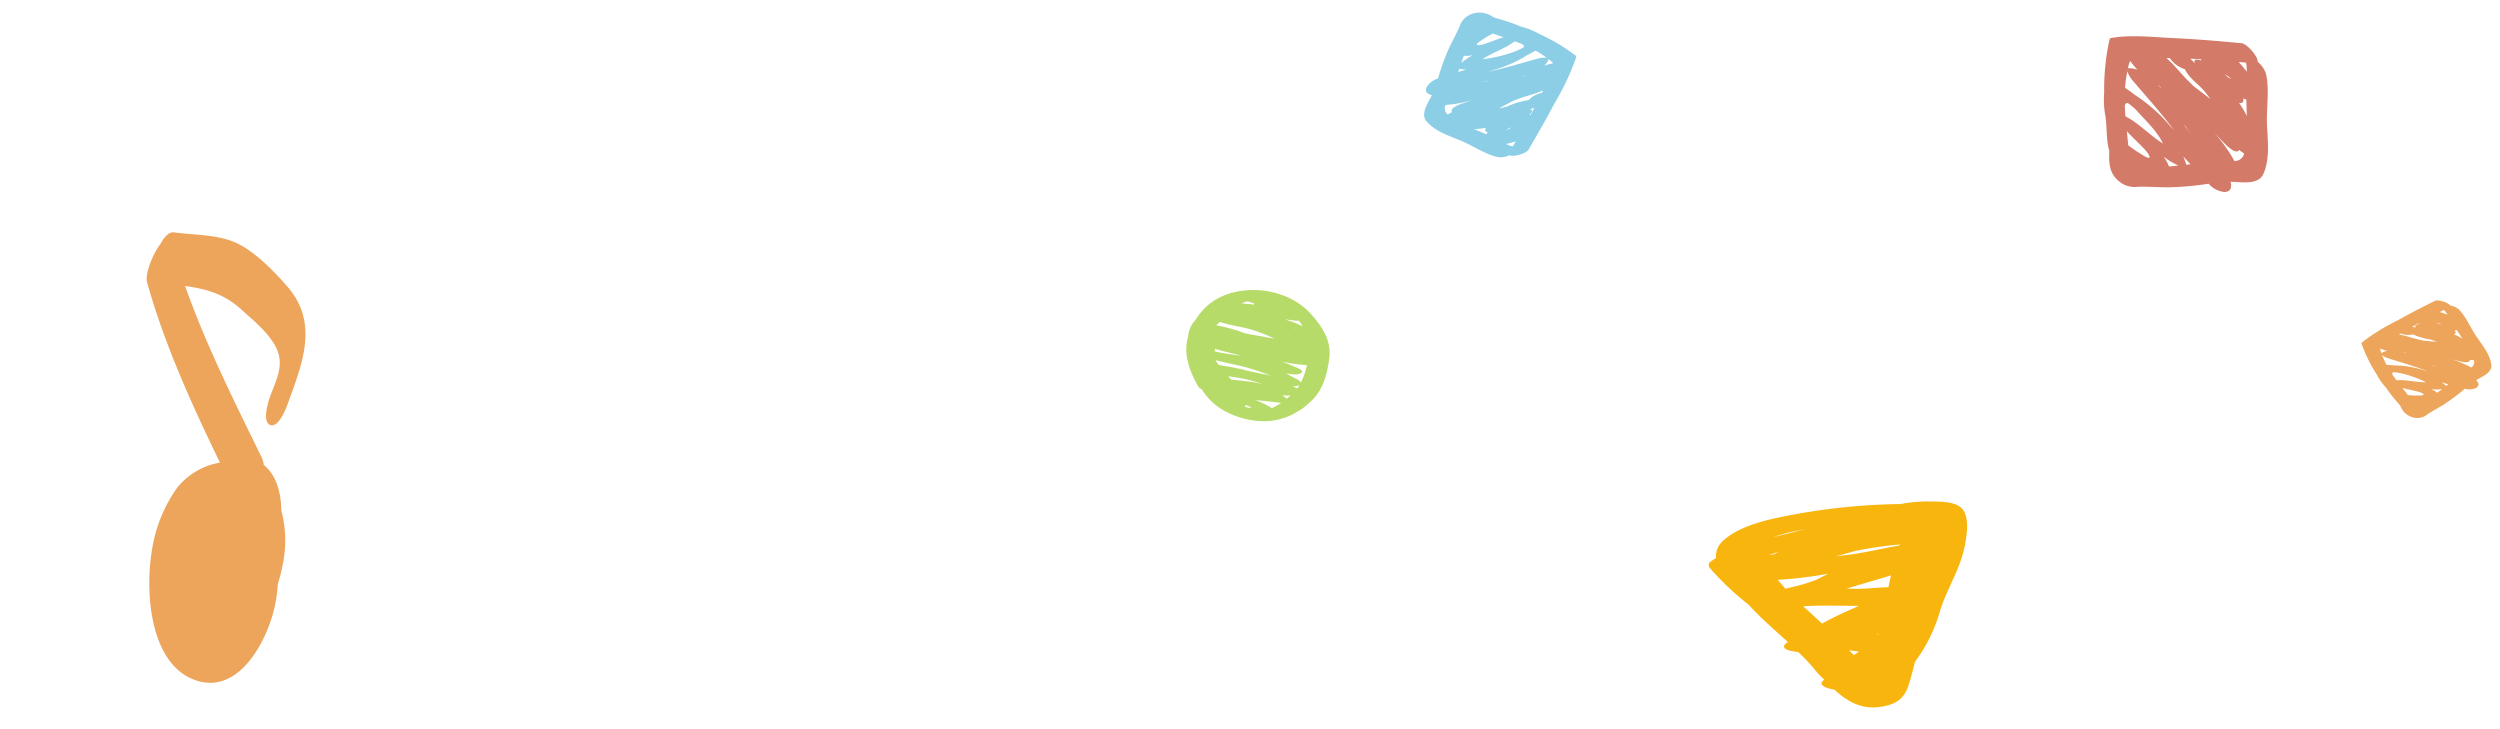 <svg xmlns="http://www.w3.org/2000/svg" xmlns:xlink="http://www.w3.org/1999/xlink" width="369.138" height="107.571" viewBox="0 0 369.138 107.571"><defs><clipPath id="a"><rect width="35.106" height="33.28" fill="#f8b50e"/></clipPath><clipPath id="b"><rect width="23.003" height="24.25" fill="#d37a68"/></clipPath><clipPath id="c"><rect width="14.79" height="15.591" fill="#eda45b"/></clipPath><clipPath id="d"><rect width="20.393" height="20.094" fill="#b6db68"/></clipPath><clipPath id="e"><rect width="18.349" height="19.343" fill="#8bcee6"/></clipPath><clipPath id="f"><rect width="40.44" height="62.888" fill="#eda45b"/></clipPath></defs><g transform="translate(-56.085 -7591.82)"><g transform="translate(7331.762 2973.517) rotate(59)"><g transform="translate(401.707 8414.338) rotate(-21)"><g clip-path="url(#a)"><path d="M34.779,25.481c-.418-1.125-.895-2.241-1.4-3.351A22.987,22.987,0,0,0,31.8,14.262c-1.313-3.241-1.525-6.853-3.084-9.988C28.024,2.891,26.644.285,24.9.022c-1.5-.227-3.335,1.33-4.425,2.146A21.1,21.1,0,0,0,17.3,5.152c-.239.164-.45.333-.6.461a93.369,93.369,0,0,0-10.007,9.5C4.24,17.876.817,21.551.084,25.293A3.006,3.006,0,0,0,.8,28.129c-.1.277-.2.557-.28.841a.633.633,0,0,0,.412.882,41.143,41.143,0,0,0,7.928.753c2.639.458,5.3.574,7.953.778-.593,1.56.818,1.032,2.1.219.451.053.9.1,1.352.154.808.118,1.613.254,2.413.442a9.623,9.623,0,0,0,1.754.236c-.013.135-.033.27-.043.4-.054.757,1.149.337,1.416.217s.5-.237.729-.362c2.482.2,4.868-.1,6.767-2.02,1.569-1.589,2.269-3.061,1.477-5.192M16.295,14.726a56.919,56.919,0,0,1,4.655-4.864l.027-.025c.012.048.026.093.038.141-1.814,2.01-3.479,4.157-5.419,6.055-.352.344-.7.7-1.057,1.071q.892-1.179,1.757-2.378m6.255-.211c.061-.087.121-.179.176-.273q.381.818.78,1.63c-1.283,1.035-2.486,2.263-3.632,3.122q-.553.415-1.114.846c1.25-1.784,2.531-3.547,3.79-5.325m4,7.685.046.1-.213.116c.042-.051.1-.125.167-.217M15.284,19.767c-.264.547-.521,1.106-.779,1.67a25.327,25.327,0,0,1-2.278,3.247,6.089,6.089,0,0,0-.548.728c-.5-.093-1.007-.194-1.513-.311-.06-.014-.128-.027-.2-.041a62.214,62.214,0,0,0,5.313-5.293m6.485.955c-.568,1.13-1.2,2.232-1.748,3.373-.324.673-.632,1.355-.934,2.039-1.253-.119-2.508-.211-3.763-.3,2.04-1.808,4.283-3.42,6.446-5.113m4.181,5.306c-.1.292-.192.588-.286.884-.33-.042-.659-.089-.99-.13.421-.255.847-.5,1.276-.755M7.229,22.388c-.054.06-.1.124-.158.183l-.378.413c.265-.439.553-.877.859-1.311a6.7,6.7,0,0,0-.323.716m.849-5.177c.216-.266.441-.524.663-.785-.354.439-.706.881-1.047,1.335-.681.908-1.41,1.818-2.14,2.743a26.359,26.359,0,0,1,2.523-3.294" transform="translate(-0.001 0)" fill="#f8b50e"/></g></g><g transform="translate(388.472 8330.782) rotate(31)"><g clip-path="url(#b)"><path d="M21.773,8.77A3.594,3.594,0,0,0,23,6.424c-.045-.97-.735-1.088-1.514-.907.04-1.668.5-4.063-1.122-4.815C18.167-.318,15.42.041,13.087.147c-2.415.11-5.161-.391-7.512.14a3.806,3.806,0,0,0-1.8,1.235C3.076,1.411,1.1,3.079,1.029,3.9.727,7.147.436,10.4.29,13.664c-.135,3.024-.556,6.481-.037,9.47a.3.3,0,0,0,.273.273,33.953,33.953,0,0,0,7.732.78A13.337,13.337,0,0,0,11.826,24c1.67-.248,3.446-.087,5.072-.564.188,0,.376,0,.564.005,1.864.073,3.288-.265,4.356-2.022a3.635,3.635,0,0,0,.409-2.22c-.033-1.47.066-2.941.082-4.41a43.536,43.536,0,0,0-.535-6.016m-16.624,12a4.125,4.125,0,0,0,1.192-.631c2.541-2.141,4.92-4.333,7.525-6.266-.189.175-.378.352-.569.526a24.167,24.167,0,0,0-4.658,5.284L8.63,19.7c-.36.458-.7.925-1.01,1.4a18.954,18.954,0,0,1-2.471-.334m5.235-.749c.114-.14.233-.276.349-.414,1.632-1.429,3.159-3.16,5.1-4.1-1.159,1.934-2.967,3.508-4.011,5.547q-.815.063-1.63.091c-.591-.268-.327-.478.2-1.121M6.28,5.384a1.688,1.688,0,0,1-.3.63c-.126.1-.267.223-.417.361.241-.33.494-.653.719-.991m6.978,6.81q.6-.391,1.2-.775-.718.491-1.42,1c.075-.074.149-.151.225-.225m3.466,5.986c.674-.619,1.681-1.216.987.039a23.155,23.155,0,0,1-1.617,2.413q-1.044.1-2.087.21c.95-.836,1.771-1.794,2.716-2.662m1.042-2.761a10.753,10.753,0,0,0,1.316-2.188c.015.125.026.247.041.372.042.338.071.676.1,1.014a5.755,5.755,0,0,0-1.452.8m1.189-3.33a.7.7,0,0,0-.157.027,11.035,11.035,0,0,0-1.061.393q.573-.533,1.147-1.063c.021.213.048.43.071.643M14.122,8.046c.621-.588,1.24-1.179,1.851-1.778.3-.3,1.4-1.458.913-1.941a.382.382,0,0,0-.112-.076,3.5,3.5,0,0,0,.531-.734,1.422,1.422,0,0,1,1.118,1.436,22.705,22.705,0,0,0-4.3,3.094m-3.476-4.3c-.277.168-.545.345-.807.529.124-.5-.149-.754-.653-.6A3.008,3.008,0,0,0,9.338,3.2q1.213-.031,2.427-.084c-.377.2-.751.413-1.119.636M4.066,3.2a8.545,8.545,0,0,1,1.184-.07C4.8,3.457,4.4,3.8,4.076,4.08c-.092.079-.185.161-.279.245.03-.344.062-.688.093-1.031q.086-.045.176-.1M3.382,9.906c.066-.033.132-.067.2-.1a3.509,3.509,0,0,0-.14.755c-.022.316.221.329.524.23l0,.007c-.223.22-.44.443-.648.673.022-.521.041-1.042.071-1.562M3.225,14.5a4.341,4.341,0,0,0,1.647-2.236c1.192-.522,2.226-1.987,3.063-2.722.428-.376.879-.717,1.336-1.047C8.618,9.34,7.981,10.2,7.321,11.04q-.447.445-.892.891C5.493,12.869,4.2,13.857,3.22,15q0-.251.005-.5m4.021,1.639.274-.269.22-.146q-.234.225-.472.461a.385.385,0,0,0-.021-.046M3.664,20.331c.117-.08.207-.147.244-.175.364-.28.709-.577,1.046-.883a3.294,3.294,0,0,0-.241,1.234.332.332,0,0,0,.047.176c-.2-.046-.405-.086-.607-.141a1.692,1.692,0,0,1-.488-.211" transform="translate(0 0.001)" fill="#d37a68"/></g></g><g transform="translate(433.95 8327.286) rotate(-1)"><g clip-path="url(#c)"><path d="M14,5.638a2.311,2.311,0,0,0,.79-1.508c-.029-.624-.473-.7-.974-.583.026-1.072.319-2.612-.721-3.1C11.681-.2,9.914.026,8.414.094,6.861.165,5.1-.157,3.584.185A2.447,2.447,0,0,0,2.426.979C1.978.907.71,1.98.662,2.5.467,4.595.28,6.687.186,8.785a29.463,29.463,0,0,0-.024,6.089.189.189,0,0,0,.176.176,21.829,21.829,0,0,0,4.971.5A8.575,8.575,0,0,0,7.6,15.429a24.019,24.019,0,0,0,3.261-.363c.121,0,.242,0,.362,0a2.718,2.718,0,0,0,2.8-1.3,2.337,2.337,0,0,0,.263-1.427c-.021-.945.042-1.891.053-2.836A27.991,27.991,0,0,0,14,5.638M3.31,13.355a2.652,2.652,0,0,0,.767-.405c1.634-1.376,3.163-2.786,4.838-4.029-.122.113-.243.226-.366.338a15.538,15.538,0,0,0-2.995,3.4l-.006.011c-.231.294-.449.595-.649.9a12.186,12.186,0,0,1-1.589-.215m3.366-.481c.073-.09.15-.178.224-.266a16.17,16.17,0,0,1,3.276-2.638c-.745,1.244-1.907,2.255-2.579,3.567q-.524.041-1.048.058c-.38-.172-.21-.307.126-.721M4.038,3.461a1.085,1.085,0,0,1-.194.405c-.081.062-.171.143-.268.232.155-.212.317-.42.462-.637M8.524,7.839q.383-.251.769-.5-.461.316-.913.643l.145-.145m2.228,3.849c.433-.4,1.081-.782.635.025a14.887,14.887,0,0,1-1.04,1.551q-.671.063-1.342.135c.611-.538,1.139-1.153,1.746-1.712m.67-1.775a6.914,6.914,0,0,0,.846-1.407c.01.08.017.158.026.239.027.217.046.435.061.652a3.7,3.7,0,0,0-.934.516m.765-2.141a.451.451,0,0,0-.1.017,7.1,7.1,0,0,0-.682.253q.368-.343.738-.684c.013.137.031.276.045.414M9.08,5.173c.4-.378.8-.758,1.19-1.143.2-.193.9-.937.587-1.248a.245.245,0,0,0-.072-.049,2.25,2.25,0,0,0,.342-.472.914.914,0,0,1,.719.923A14.6,14.6,0,0,0,9.08,5.173M6.845,2.41c-.178.108-.35.222-.519.34.08-.319-.1-.485-.42-.385a1.934,1.934,0,0,0,.1-.31q.78-.02,1.56-.054c-.242.131-.483.265-.719.409m-4.23-.356a5.494,5.494,0,0,1,.761-.045c-.287.213-.546.434-.755.614-.059.051-.119.1-.179.158.019-.221.04-.442.06-.663q.055-.029.113-.063m-.44,4.315c.043-.021.085-.043.126-.066a2.256,2.256,0,0,0-.09.486c-.014.2.142.212.337.148l0,0c-.143.141-.283.285-.416.433.014-.335.027-.67.046-1m-.1,2.953A2.791,2.791,0,0,0,3.132,7.884,9.152,9.152,0,0,0,5.1,6.134c.275-.242.565-.461.859-.673-.42.544-.83,1.1-1.254,1.636l-.573.573c-.6.6-1.436,1.239-2.063,1.974q0-.161,0-.322m2.585,1.054.176-.173.141-.094q-.15.145-.3.3a.248.248,0,0,0-.014-.03m-2.3,2.7c.075-.051.133-.094.157-.113.234-.18.456-.371.672-.567a2.118,2.118,0,0,0-.155.793.213.213,0,0,0,.03.113c-.13-.03-.261-.055-.39-.09a1.088,1.088,0,0,1-.314-.136" transform="translate(0 0.001)" fill="#eda45b"/></g></g><g transform="translate(341.773 8472.725)"><g clip-path="url(#d)"><path d="M20.134,7.063c-.438-2.417-2.111-4.125-3.977-5.639C14.046-.29,11.478-.185,8.936.342,4.4,1.281.72,5.584.078,10.139a8.653,8.653,0,0,0,.962,5.21,3.839,3.839,0,0,0,1.539,2.2l.032.037C4.441,19.579,7.08,20,9.658,20.094a1.1,1.1,0,0,0,.618-.238A9.085,9.085,0,0,0,14,19.015a12.238,12.238,0,0,0,5.152-4.748,9.814,9.814,0,0,0,.978-7.205m-2.926.121a5.129,5.129,0,0,1,.25.539,2.713,2.713,0,0,0-.374.234c-.082.07-.166.138-.249.208a3.285,3.285,0,0,0,.371-.97s0-.007,0-.011m.656,5.32a12.649,12.649,0,0,0-2.115,1.388c.706-.951,1.4-1.9,2.13-2.807a2.875,2.875,0,0,0,.179-.264,8.989,8.989,0,0,1-.042,1.62,1.191,1.191,0,0,0-.151.063M5.411,13.787l.035-.026-.032.036,0-.01M10.042,4.82q.123-.051.245-.1l-.355.222.11-.118m3.2,8.051q-.984,1.243-1.928,2.518-.33.056-.663.118c.361-.43.717-.867,1.083-1.3A20.113,20.113,0,0,1,14.3,11.738a14.116,14.116,0,0,0-1.057,1.132m-2.175.138c-.909.909-1.725,1.88-2.561,2.838-.29.032-.58.055-.868.064,1.106-1.05,2.086-2.22,3.2-3.283.8-.768,1.664-1.5,2.527-2.2.17-.138.345-.261.522-.378-.251.241-.5.465-.665.657-.7.792-1.407,1.56-2.152,2.306M6.477,15.343q-.145-.137-.277-.285C7.214,14.2,8.125,13.15,9.071,12.3l.022-.02c-.866,1.027-1.668,2.124-2.617,3.059m-.112-6.17A22.19,22.19,0,0,1,9.456,6.786c-.587.632-1.148,1.29-1.715,1.939q-.594.68-1.188,1.36A23.469,23.469,0,0,0,3.3,13.164a5.466,5.466,0,0,1-.133-.751c1.17-.965,2.18-2.3,3.2-3.24M15.8,15.721a.9.9,0,0,0-.183-.229,8.208,8.208,0,0,1,.746-.552c0,.266-.326.559-.562.782m2.156-5.893a3.078,3.078,0,0,0-.791.289,8.677,8.677,0,0,0,.66-1.022q.075.363.13.733m-15.3-2.48L2.7,7.3c.235-.2.474-.4.712-.594a1.645,1.645,0,0,0,.158.08q-.416.514-.794,1.058-.173.219-.333.447a8.974,8.974,0,0,1,.2-.946m14.336-.555a1.376,1.376,0,0,0-.728.252c-.493.347-1.026.617-1.546.918.244-.293.483-.59.712-.9.5-.674.672-1.8-.468-1-.7.493-1.388,1.009-2.065,1.535a21,21,0,0,0,2.345-2.892,10.715,10.715,0,0,1,1.75,2.086M10.007,2.305a11.868,11.868,0,0,0-1.084.737c-.315.248-.619.508-.919.773l-.193.1A11.437,11.437,0,0,0,9.031,2.322c.327-.022.653-.027.975-.017" transform="translate(0 -0.001)" fill="#b6db68"/></g></g><g transform="matrix(-0.829, 0.559, -0.559, -0.829, 349.019, 8435.146)"><g clip-path="url(#e)"><path d="M17.367,7a2.867,2.867,0,0,0,.98-1.871c-.036-.774-.586-.868-1.208-.723.032-1.33.4-3.241-.9-3.84C14.491-.254,12.3.033,10.439.117,8.512.205,6.322-.194,4.447.229a3.036,3.036,0,0,0-1.437.985C2.454,1.126.881,2.456.821,3.108.58,5.7.348,8.3.231,10.9A36.554,36.554,0,0,0,.2,18.453a.235.235,0,0,0,.218.218,27.083,27.083,0,0,0,6.167.622,10.638,10.638,0,0,0,2.847-.151,29.8,29.8,0,0,0,4.046-.45c.15,0,.3,0,.45,0A3.373,3.373,0,0,0,17.4,17.083a2.9,2.9,0,0,0,.326-1.771c-.026-1.173.053-2.346.065-3.518A34.726,34.726,0,0,0,17.367,7M4.107,16.569a3.29,3.29,0,0,0,.951-.5c2.027-1.708,3.924-3.456,6-5-.151.14-.3.281-.454.419A19.277,19.277,0,0,0,6.891,15.7l-.007.014c-.287.365-.557.738-.806,1.12a15.118,15.118,0,0,1-1.971-.266m4.176-.6c.091-.112.186-.22.278-.331a20.061,20.061,0,0,1,4.064-3.273c-.924,1.543-2.366,2.8-3.2,4.425q-.65.051-1.3.072c-.471-.214-.261-.381.156-.894M5.009,4.294a1.347,1.347,0,0,1-.241.5c-.1.076-.213.178-.333.288.192-.263.394-.521.573-.791m5.566,5.432q.476-.312.954-.618-.572.392-1.133.8c.06-.059.119-.12.179-.179M13.34,14.5c.538-.494,1.341-.97.787.031a18.47,18.47,0,0,1-1.29,1.924q-.833.078-1.664.168c.758-.667,1.413-1.431,2.167-2.124m.831-2.2a8.577,8.577,0,0,0,1.05-1.745c.012.1.021.2.033.3.033.269.057.539.076.809a4.591,4.591,0,0,0-1.158.64m.949-2.656a.559.559,0,0,0-.125.021,8.8,8.8,0,0,0-.846.314q.457-.425.915-.848c.017.17.038.343.056.513M11.265,6.418c.5-.469.989-.94,1.476-1.419.243-.239,1.114-1.163.728-1.548a.3.3,0,0,0-.089-.061A2.791,2.791,0,0,0,13.8,2.8,1.134,1.134,0,0,1,14.7,3.95a18.111,18.111,0,0,0-3.431,2.468M8.492,2.99c-.221.134-.434.275-.644.422.1-.4-.119-.6-.521-.477a2.4,2.4,0,0,0,.121-.385q.967-.024,1.936-.067c-.3.162-.6.329-.893.507M3.243,2.549a6.816,6.816,0,0,1,.944-.056c-.356.264-.678.538-.936.762-.073.063-.148.129-.222.2.024-.274.05-.549.074-.823q.068-.036.14-.078M2.7,7.9c.053-.026.105-.053.156-.082a2.8,2.8,0,0,0-.112.6c-.017.252.176.263.418.184l0,.005c-.178.175-.351.354-.517.537.018-.415.033-.831.056-1.246m-.125,3.664A3.462,3.462,0,0,0,3.886,9.782,11.355,11.355,0,0,0,6.33,7.611c.342-.3.7-.572,1.066-.835-.521.675-1.029,1.36-1.556,2.03q-.356.355-.711.71c-.746.749-1.781,1.537-2.559,2.449q0-.2,0-.4M5.78,12.872,6,12.658l.175-.117q-.186.18-.377.368a.307.307,0,0,0-.017-.037M2.923,16.217c.093-.064.165-.117.194-.14.291-.223.566-.46.834-.7a2.627,2.627,0,0,0-.192.984.265.265,0,0,0,.037.14c-.162-.037-.323-.069-.484-.112a1.35,1.35,0,0,1-.39-.168" transform="translate(0 0.001)" fill="#8bcee6"/></g></g></g><g transform="translate(56.085 7638.473) rotate(-26)"><g clip-path="url(#f)"><path d="M40.047,14.73c-.745-2.821-1.929-6.4-3.683-8.767-1.93-2.6-5.222-4.026-7.852-5.787C27.9-.236,26.948.113,26,.8c-1.645.806-4.08,3.006-4.3,4.243C19.971,14.521,19.728,24.1,19.7,33.7a10.351,10.351,0,0,0-7.3.558,21.469,21.469,0,0,0-7.465,6.763c-3.451,4.84-7.466,14.465-2.874,19.645,4.468,5.041,11.305.471,14.79-3.377a19.837,19.837,0,0,0,2.637-3.7,26.362,26.362,0,0,0,2.2-2.645,17.329,17.329,0,0,0,3.062-6.923c1.106-2.4,1.62-4.938.637-7.135-.01-.022-.024-.032-.034-.053a2.976,2.976,0,0,0,.216-1.053C25.561,26.487,25.461,17.209,26.5,8c2.537,1.706,4.663,3.512,5.977,6.83.85,2.147,1.909,4.4,2.1,6.73.263,3.226-1.919,4.652-3.984,6.653-.6.576-2.7,2.828-1.77,3.761s3.255-1.279,3.762-1.77c4.478-4.337,9.28-8.608,7.468-15.474" transform="translate(0 0.001)" fill="#eda45b"/></g></g></g></svg>